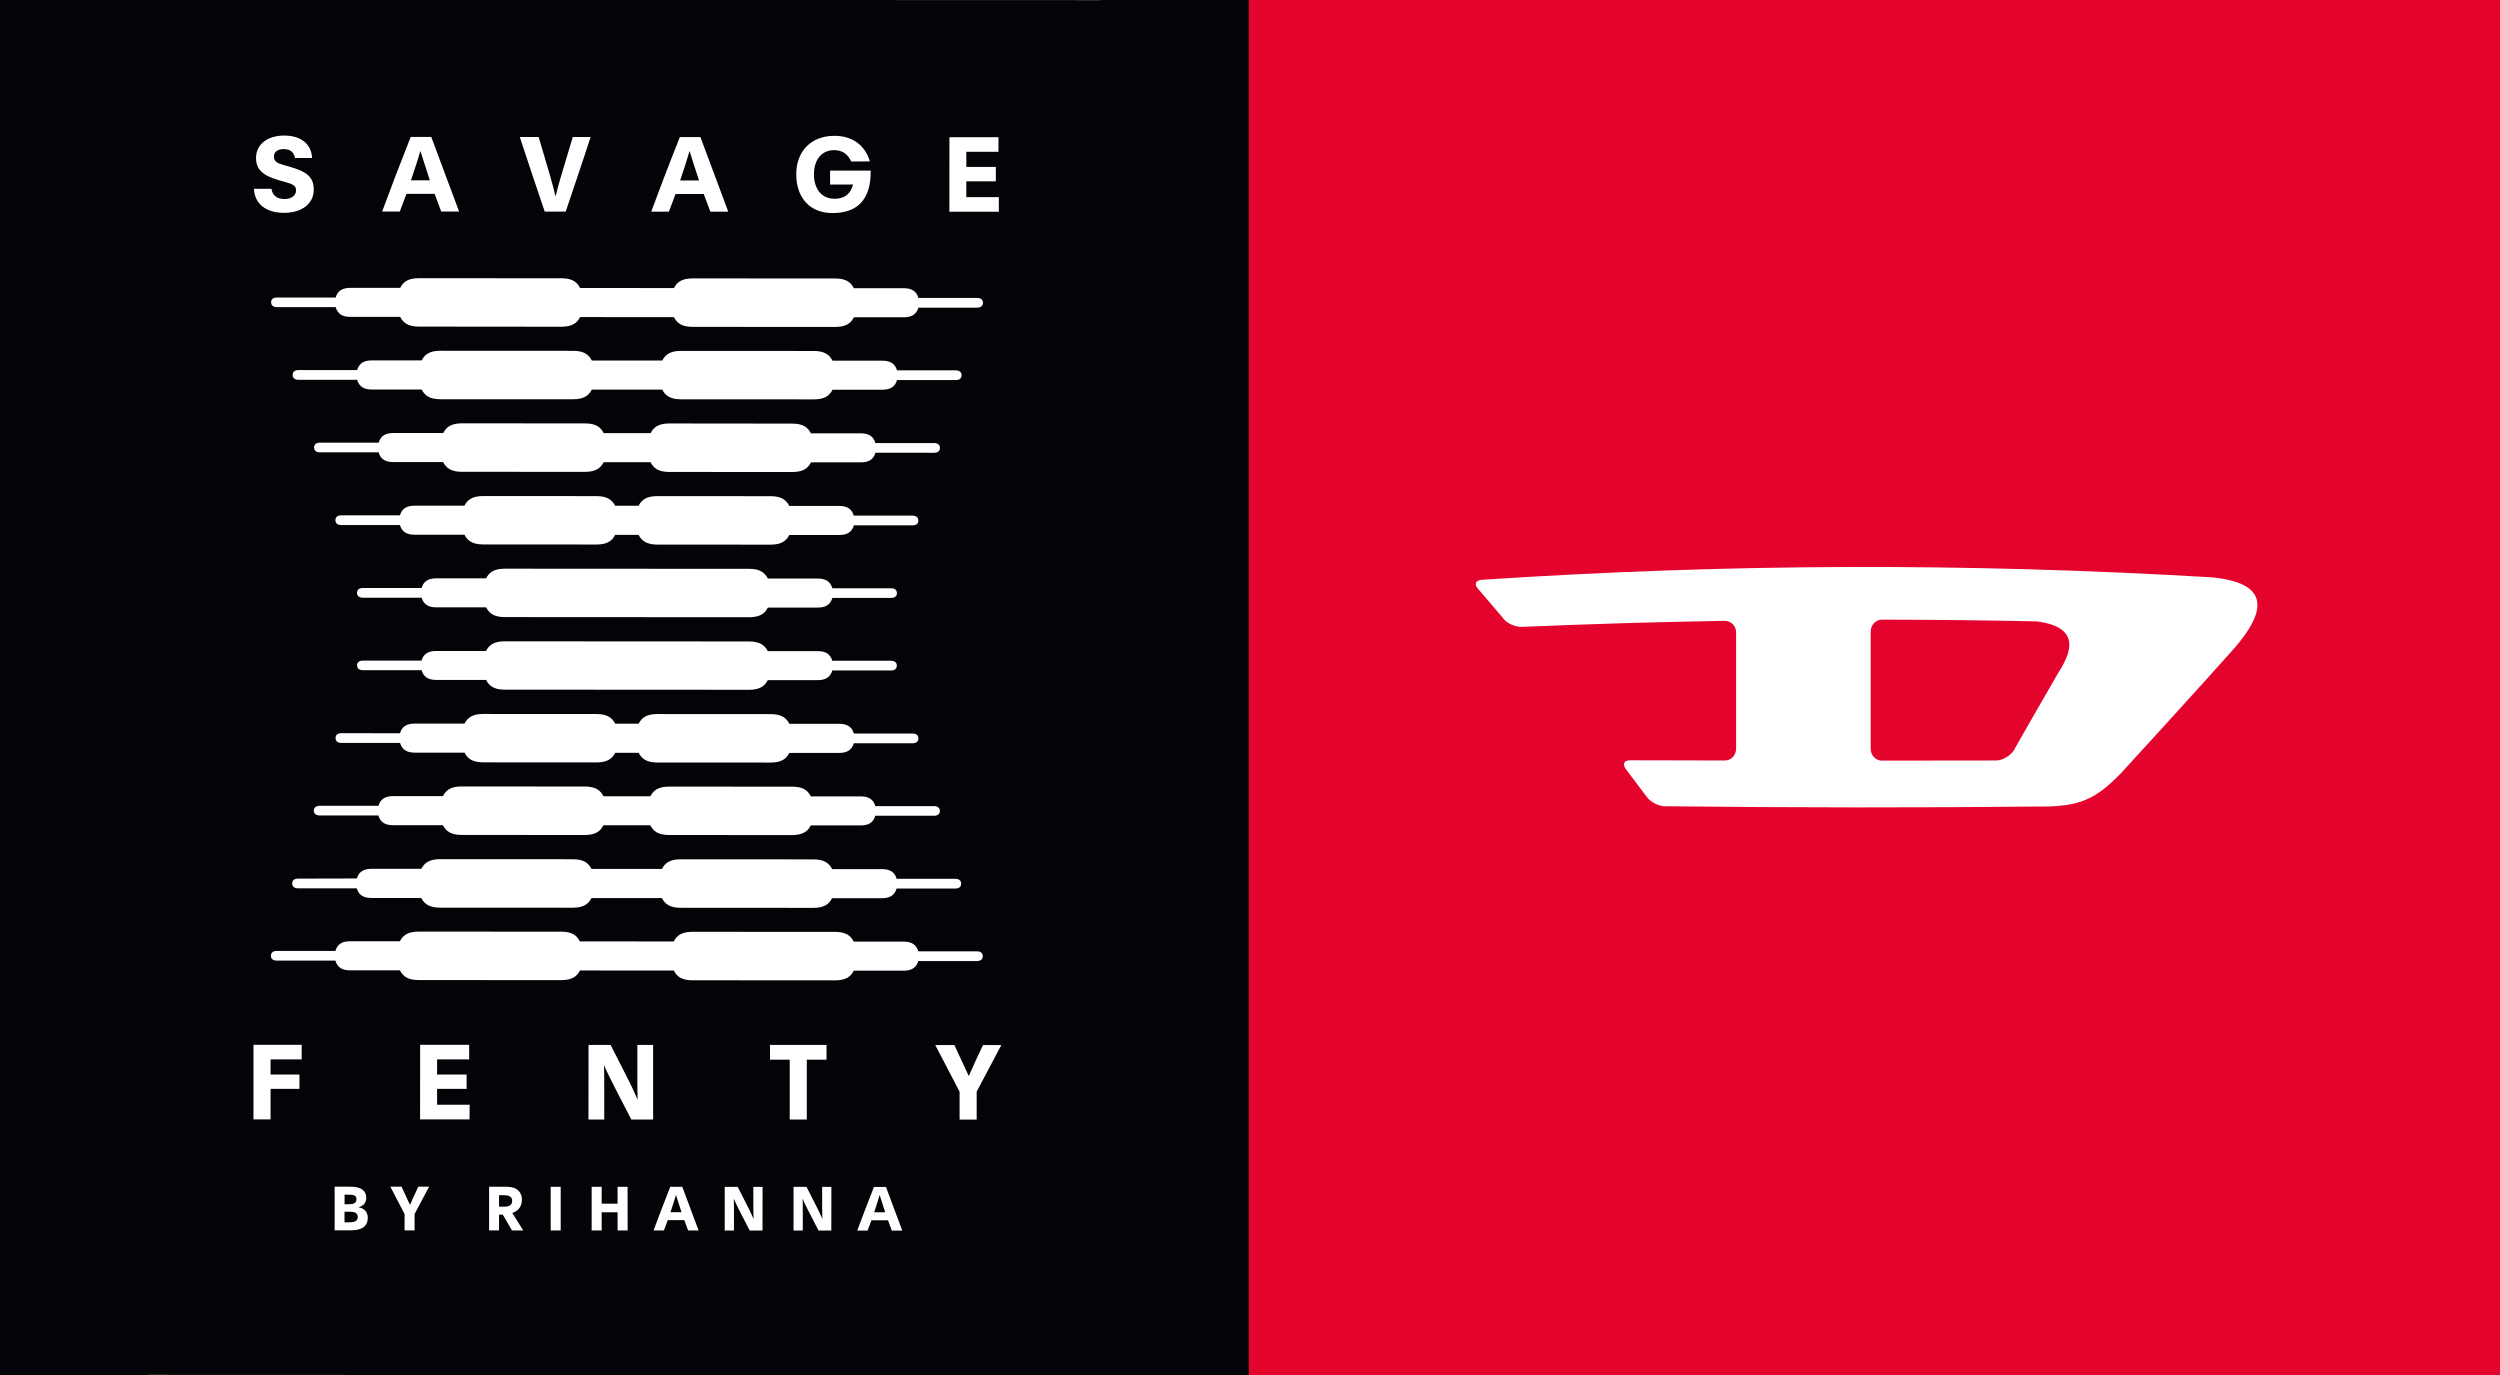<svg version="1.1" id="Livello_1" xmlns="http://www.w3.org/2000/svg" xmlns:xlink="http://www.w3.org/1999/xlink" x="0px" y="0px" viewBox="0 0 360 198" style="enable-background:new 0 0 360 198;" xml:space="preserve">
<style type="text/css">
	.st0{fill:#E4032D;}
    .st1{fill:#030407;}
</style>
    <g>
	<path class="st0" d="M177.55-0.09V198H360V-0.09H177.55z M321.8,93.28c-4.46,5.05-16.33,18.01-16.33,18.01
		c-3.44,3.53-5.6,4.69-10.45,4.84c-18.67,0.19-36.6,0.18-55.3-0.03c-0.87-0.01-2.06-0.61-2.58-1.34c-1.04-1.35-1.95-2.63-3-3.98
		c-0.52-0.74-0.33-1.3,0.6-1.3c4.58,0.01,9.03,0.02,13.67,0.03c0.87,0,1.58-0.76,1.59-1.7V91.08c0-0.94-0.72-1.67-1.59-1.68
		c-9.92,0.17-19.39,0.45-29.26,0.87c-0.92,0.03-2.08-0.47-2.6-1.13c-1.28-1.49-2.46-2.92-3.74-4.38c-0.58-0.67-0.29-1.21,0.58-1.27
		c35.5-2.34,69.54-2.45,105.03-0.36C327.92,84.01,325.51,88.96,321.8,93.28z"></path>
        <path class="st0" d="M293.3,89.48c-7.54-0.16-14.78-0.24-22.33-0.25c-0.87,0.02-1.58,0.77-1.59,1.71v16.87
		c0,0.97,0.72,1.71,1.59,1.72c5.56,0,10.85,0,16.48-0.02c0.87,0,1.97-0.63,2.5-1.4c2.14-3.78,4.24-7.41,6.39-11.14
		C298.08,94.27,299.95,90.34,293.3,89.48L293.3,89.48z"></path>
</g>
    <g>
	<rect class="st1" width="21.3" height="198.05"></rect>
        <rect x="158.53" class="st1" width="21.3" height="198.05"></rect>
        <g>
		<path class="st1" d="M99.31,21.78h-0.03c-0.38,1.34-0.87,2.79-1.34,4.21h2.72C100.1,24.23,99.7,23.09,99.31,21.78z"></path>
            <path class="st1" d="M50.38,174.49h-0.77v1.53h0.52c0.84,0,1.39-0.12,1.39-0.78C51.52,174.66,51.06,174.49,50.38,174.49z"></path>
            <path class="st1" d="M97.33,172.1c-0.22,0.78-0.51,1.64-0.78,2.46h1.59c-0.32-1.03-0.56-1.7-0.79-2.46H97.33z"></path>
            <path class="st1" d="M51.33,172.69c0-0.54-0.4-0.66-1.06-0.66h-0.65l0,1.38h0.55C50.94,173.41,51.33,173.26,51.33,172.69z"></path>
            <path class="st1" d="M60.55,21.77h-0.03c-0.38,1.34-0.87,2.79-1.34,4.2l2.72,0C61.35,24.22,60.94,23.07,60.55,21.77z"></path>
            <path class="st1" d="M72.57,172.11h-0.71v1.65h0.81c0.68,0,1.08-0.27,1.08-0.83C73.75,172.33,73.33,172.11,72.57,172.11z"></path>
            <path class="st1" d="M8.58-0.04L8.5,197.98l160.6,0.06l0.08-198.02L8.58-0.04z M136.72,19.76l7.06,0v2.1l-4.63,0l0,2.18l4.25,0
			l0,2.07l-4.25,0v2.28l4.68,0v2.1l-7.12,0L136.72,19.76z M120.16,19.56c2.6,0,4.43,1.38,5.1,3.68l-2.69,0.02
			c-0.45-1.04-1.25-1.64-2.46-1.64c-1.82,0-2.9,1.41-2.9,3.47c0,2.13,1.1,3.53,2.96,3.53c1.65,0,2.4-0.93,2.66-2.06
			c-0.48,0.02-0.89,0.02-1.38,0.01h-1.92v-2l5.74,0l0.11,0c0.06,4.27-2.02,6.12-5.52,6.11c-3.27,0-5.2-2.25-5.2-5.57
			C114.64,21.79,116.81,19.55,120.16,19.56z M97.9,19.74l2.96,0l4.01,10.74h-2.58c-0.32-0.86-0.63-1.67-0.95-2.54l-4.06,0
			l-0.96,2.54l-2.54,0C94.72,27.9,96.33,23.67,97.9,19.74z M77.57,19.73l1.69,5.75c0.33,1.11,0.42,1.55,0.71,2.72h0.05
			c0.29-1.1,0.41-1.64,0.75-2.76l1.71-5.71l2.57,0c-0.96,3-3.59,10.74-3.59,10.74h-3.02c-1.06-3.12-2.75-8.16-3.59-10.74
			L77.57,19.73z M59.14,19.72l2.96,0l4.01,10.74l-2.58,0c-0.31-0.85-0.63-1.67-0.94-2.54l-4.06,0l-0.96,2.54h-2.54
			C55.97,27.88,57.58,23.66,59.14,19.72z M50.45,41.45l7.18,0c0.42-0.84,1.13-1.39,2.67-1.39l20.56,0.01c1.55,0,2.25,0.56,2.67,1.4
			l13.52,0.01c0.42-0.84,1.13-1.39,2.67-1.39l20.56,0.01c1.55,0,2.25,0.56,2.68,1.4l7.18,0c1.13,0,1.83,0.42,2.11,1.4l8.45,0
			c0.56,0,0.85,0.28,0.85,0.7c0,0.42-0.28,0.7-0.85,0.7l-8.45,0c-0.28,0.98-0.99,1.39-2.11,1.39l-7.18,0
			c-0.42,0.84-1.13,1.39-2.68,1.39l-20.56-0.01c-1.55,0-2.25-0.56-2.67-1.4l-13.52-0.01c-0.42,0.84-1.13,1.39-2.68,1.39L60.3,47.03
			c-1.55,0-2.25-0.56-2.67-1.4l-7.18,0c-1.13,0-1.83-0.42-2.11-1.4l-8.45,0c-0.56,0-0.85-0.28-0.85-0.7c0-0.42,0.28-0.69,0.85-0.69
			l8.45,0C48.61,41.86,49.32,41.45,50.45,41.45z M52.25,95.13l8.45,0c0.28-0.98,0.99-1.39,2.11-1.39l7.18,0
			c0.42-0.84,1.13-1.39,2.68-1.39l35.21,0.02c1.55,0,2.25,0.56,2.68,1.39l7.18,0c1.13,0,1.83,0.42,2.11,1.39l8.45,0
			c0.56,0,0.85,0.28,0.84,0.7c0,0.42-0.28,0.7-0.84,0.7l-8.45,0c-0.28,0.98-0.99,1.39-2.11,1.39l-7.18,0
			c-0.42,0.84-1.13,1.39-2.68,1.39l-35.21-0.02c-1.55,0-2.25-0.56-2.67-1.4l-7.18,0c-1.13,0-1.83-0.42-2.11-1.4l-8.45,0
			c-0.56,0-0.84-0.28-0.84-0.7C51.41,95.41,51.69,95.13,52.25,95.13z M51.41,85.37c0-0.42,0.28-0.7,0.85-0.7l8.45,0
			c0.28-0.97,0.99-1.39,2.11-1.39l7.18,0c0.42-0.84,1.13-1.39,2.68-1.39l35.21,0.02c1.55,0,2.25,0.56,2.68,1.4l7.18,0
			c1.13,0,1.83,0.42,2.11,1.4l8.45,0c0.56,0,0.85,0.28,0.85,0.7c0,0.42-0.28,0.69-0.85,0.69l-8.45,0c-0.28,0.98-0.99,1.4-2.11,1.39
			l-7.18,0c-0.42,0.84-1.13,1.39-2.68,1.39l-35.21-0.02c-1.55,0-2.25-0.56-2.67-1.4l-7.18,0c-1.13,0-1.83-0.42-2.11-1.39l-8.45,0
			C51.69,86.07,51.41,85.79,51.41,85.37z M57.6,105.59c0.28-0.98,0.98-1.39,2.11-1.39l7.18,0c0.42-0.84,1.13-1.39,2.68-1.39
			l16.34,0.01c1.55,0,2.25,0.56,2.68,1.39l3.38,0c0.42-0.84,1.13-1.39,2.68-1.39l16.34,0.01c1.55,0,2.25,0.56,2.68,1.4l7.18,0
			c1.13,0,1.83,0.42,2.11,1.4l8.45,0c0.56,0,0.84,0.28,0.84,0.7c0,0.42-0.28,0.7-0.85,0.7l-8.45,0c-0.28,0.98-0.99,1.39-2.11,1.39
			l-7.18,0c-0.42,0.84-1.13,1.39-2.68,1.39l-16.34-0.01c-1.55,0-2.25-0.56-2.67-1.4l-3.38,0c-0.42,0.84-1.13,1.39-2.68,1.39
			l-16.34-0.01c-1.55,0-2.25-0.56-2.67-1.4l-7.18,0c-1.13,0-1.83-0.42-2.11-1.4l-8.45,0c-0.56,0-0.84-0.28-0.84-0.7
			c0-0.42,0.28-0.7,0.84-0.7L57.6,105.59z M131.41,75.65l-8.45,0c-0.28,0.98-0.99,1.39-2.12,1.39l-7.18,0
			c-0.42,0.84-1.13,1.39-2.68,1.39l-16.34-0.01c-1.55,0-2.25-0.56-2.68-1.4l-3.38,0c-0.42,0.84-1.13,1.4-2.68,1.39l-16.34-0.01
			c-1.55,0-2.25-0.56-2.68-1.4l-7.18,0c-1.13,0-1.83-0.42-2.11-1.39l-8.45,0c-0.56,0-0.84-0.28-0.84-0.7c0-0.42,0.28-0.7,0.84-0.7
			l8.45,0c0.28-0.98,0.98-1.39,2.11-1.39l7.18,0c0.42-0.84,1.13-1.39,2.68-1.39l16.34,0.01c1.55,0,2.25,0.56,2.68,1.39l3.38,0
			c0.42-0.84,1.13-1.39,2.68-1.39l16.34,0.01c1.55,0,2.25,0.56,2.67,1.4l7.18,0c1.13,0,1.83,0.42,2.11,1.4l8.45,0
			c0.56,0,0.85,0.28,0.85,0.7C132.26,75.37,131.98,75.65,131.41,75.65z M126.07,65.19c-0.28,0.98-0.99,1.39-2.11,1.39l-7.18,0
			c-0.42,0.84-1.13,1.39-2.68,1.39l-17.75-0.01c-1.55,0-2.25-0.56-2.67-1.4l-6.76,0c-0.42,0.84-1.13,1.39-2.68,1.39l-17.75-0.01
			c-1.55,0-2.25-0.56-2.68-1.4l-7.18,0c-1.13,0-1.83-0.42-2.11-1.4l-8.45,0c-0.56,0-0.84-0.28-0.84-0.7c0-0.42,0.28-0.7,0.85-0.7
			l8.45,0c0.28-0.98,0.99-1.39,2.12-1.39l7.18,0c0.42-0.84,1.13-1.39,2.68-1.39l17.75,0.01c1.55,0,2.25,0.56,2.67,1.4l6.76,0
			c0.42-0.84,1.13-1.39,2.68-1.39L114.1,61c1.55,0,2.25,0.56,2.67,1.4l7.18,0c1.13,0,1.83,0.42,2.11,1.4l8.45,0
			c0.56,0,0.84,0.28,0.84,0.7c0,0.42-0.28,0.7-0.84,0.7L126.07,65.19z M46.05,116.04l8.45,0c0.28-0.98,0.99-1.4,2.11-1.4l7.18,0
			c0.42-0.84,1.13-1.4,2.68-1.39l17.75,0.01c1.55,0,2.25,0.56,2.68,1.4l6.76,0c0.42-0.84,1.13-1.39,2.68-1.39l17.75,0.01
			c1.55,0,2.25,0.56,2.67,1.4l7.18,0c1.13,0,1.83,0.42,2.11,1.4l8.45,0c0.56,0,0.84,0.28,0.84,0.7c0,0.42-0.28,0.69-0.85,0.69
			l-8.45,0c-0.28,0.98-0.99,1.4-2.11,1.39l-7.18,0c-0.42,0.84-1.13,1.39-2.68,1.39l-17.75-0.01c-1.55,0-2.25-0.56-2.67-1.4l-6.76,0
			c-0.42,0.84-1.13,1.4-2.68,1.4l-17.75-0.01c-1.55,0-2.25-0.56-2.68-1.4l-7.18,0c-1.13,0-1.83-0.42-2.11-1.4l-8.45,0
			c-0.56,0-0.85-0.28-0.85-0.7C45.2,116.32,45.48,116.04,46.05,116.04z M51.39,126.5c0.28-0.98,0.99-1.39,2.11-1.39l7.18,0
			c0.42-0.84,1.13-1.39,2.68-1.39l19.15,0.01c1.55,0,2.25,0.56,2.67,1.4l10.14,0c0.42-0.84,1.13-1.39,2.68-1.39l19.15,0.01
			c1.55,0,2.25,0.56,2.68,1.4l7.18,0c1.13,0,1.83,0.42,2.11,1.4l8.45,0c0.56,0,0.84,0.28,0.84,0.7c0,0.42-0.28,0.7-0.85,0.7l-8.45,0
			c-0.28,0.98-0.99,1.39-2.11,1.39l-7.18,0c-0.42,0.84-1.13,1.39-2.68,1.39l-19.15-0.01c-1.55,0-2.25-0.56-2.68-1.4l-10.14,0
			c-0.42,0.84-1.13,1.39-2.68,1.39l-19.15-0.01c-1.55,0-2.25-0.56-2.68-1.39l-7.18,0c-1.13,0-1.83-0.42-2.11-1.39l-8.45,0
			c-0.56,0-0.85-0.28-0.85-0.7s0.28-0.7,0.85-0.7L51.39,126.5z M137.62,54.73l-8.45,0c-0.28,0.98-0.99,1.39-2.11,1.39l-7.18,0
			c-0.42,0.84-1.13,1.4-2.68,1.39L98.04,57.5c-1.55,0-2.25-0.56-2.68-1.4l-10.14,0c-0.42,0.84-1.13,1.39-2.68,1.39L63.4,57.49
			c-1.55,0-2.25-0.56-2.68-1.4l-7.18,0c-1.13,0-1.83-0.42-2.11-1.4l-8.45,0c-0.56,0-0.84-0.28-0.84-0.7c0-0.42,0.28-0.7,0.84-0.7
			l8.45,0c0.28-0.98,0.99-1.4,2.11-1.39l7.18,0c0.42-0.84,1.13-1.39,2.68-1.39l19.15,0.01c1.55,0,2.25,0.56,2.68,1.4l10.14,0
			c0.42-0.84,1.13-1.4,2.68-1.39l19.15,0.01c1.55,0,2.25,0.56,2.68,1.4l7.18,0c1.13,0,1.83,0.42,2.11,1.39l8.45,0
			c0.56,0,0.85,0.28,0.85,0.7C138.47,54.46,138.18,54.74,137.62,54.73z M40.93,26.17l-0.74-0.21c-2.37-0.68-3.32-1.55-3.32-3.23
			c0-1.91,1.61-3.21,4.06-3.21c2.34,0,3.91,1.16,4.01,3.23l-2.46,0c-0.15-0.81-0.66-1.28-1.64-1.28c-0.9,0-1.4,0.45-1.4,1.08
			c0.01,0.72,0.51,0.95,1.34,1.19l0.83,0.24c2.43,0.69,3.57,1.42,3.57,3.32c0,2.06-1.73,3.35-4.3,3.35c-2.58,0-4.22-1.31-4.31-3.46
			l2.52,0c0.15,0.96,0.78,1.47,1.89,1.47c0.99,0,1.65-0.5,1.65-1.25C42.64,26.68,42.09,26.5,40.93,26.17z M43.44,152.55l-4.48,0
			v2.18l4.16,0v2.07l-4.16,0l0,4.39l-2.46,0l0-10.74l6.94,0L43.44,152.55z M51.3,177.11c-0.27,0.04-0.61,0.06-0.94,0.06h-2.17
			l0-6.29l1.66,0c0.29,0,0.56,0,0.83,0.01c1.32,0.04,2.06,0.56,2.06,1.61c0,0.74-0.48,1.2-1.15,1.35c0.69,0.09,1.37,0.52,1.37,1.52
			C52.96,176.48,52.27,176.95,51.3,177.11z M59.7,174.82v2.36h-1.44v-2.36c0,0-1.31-2.53-2.05-3.94h1.61l1.21,2.6h0.02
			c0.26-0.63,0.62-1.39,1.19-2.6h1.55L59.7,174.82z M67.61,161.19l-7.12,0l0.01-10.74l7.06,0l0,2.1l-4.62,0l0,2.18l4.25,0v2.07
			l-4.25,0l0,2.28l4.69,0L67.61,161.19z M73.73,177.18l-1.33-2.27h-0.54l0,2.27h-1.43l0-6.29h2.32c0.74,0,1.26,0.08,1.7,0.39
			c0.46,0.34,0.71,0.86,0.71,1.47c0,1.1-0.67,1.68-1.39,1.92l1.58,2.52H73.73z M80.74,177.19h-1.44l0-6.29l1.44,0L80.74,177.19z
			 M90.38,177.19h-1.45l0-2.62l-2.29,0v2.62h-1.44l0-6.29h1.44v2.43l2.29,0l0-2.43l1.44,0L90.38,177.19z M94.05,161.21l-3.14,0
			l-2.33-4.51c-0.73-1.43-1.34-2.66-1.58-3.29h-0.02c0.03,0.87,0.03,2.3,0.03,3.41l0,4.39h-2.27l0.01-10.74l3.18,0l2.73,5.38
			c0.54,1.07,0.9,1.95,1.14,2.48h0.02c-0.03-0.89-0.04-1.95-0.04-3.11l0-4.75h2.27L94.05,161.21z M99.09,177.19
			c-0.19-0.5-0.37-0.98-0.55-1.49h-2.38l-0.56,1.49l-1.49,0c0.55-1.51,1.5-3.99,2.41-6.29l1.73,0l2.35,6.29L99.09,177.19z
			 M109.8,177.2h-1.84l-1.36-2.64c-0.43-0.84-0.78-1.56-0.92-1.93h-0.01c0.02,0.51,0.02,1.35,0.02,2l0,2.57h-1.33l0-6.29h1.87
			l1.6,3.15c0.32,0.63,0.53,1.14,0.67,1.45h0.01c-0.02-0.52-0.03-1.14-0.03-1.82l0-2.78l1.33,0L109.8,177.2z M110.88,152.59v-2.12
			l8.14,0v2.12l-2.84,0l0,8.62h-2.46l0-8.62L110.88,152.59z M119.71,177.2h-1.84l-1.36-2.64c-0.43-0.84-0.79-1.56-0.92-1.93h-0.01
			c0.02,0.51,0.02,1.35,0.02,2v2.57h-1.33l0-6.29l1.87,0l1.6,3.15c0.32,0.63,0.53,1.14,0.67,1.45h0.01
			c-0.02-0.52-0.03-1.14-0.03-1.82l0-2.78l1.33,0L119.71,177.2z M128.42,177.21c-0.18-0.5-0.37-0.98-0.55-1.49h-2.38l-0.56,1.49
			l-1.49,0c0.56-1.51,1.5-3.99,2.41-6.29l1.73,0l2.35,6.29L128.42,177.21z M130.12,139.78l-7.18,0c-0.42,0.84-1.13,1.39-2.68,1.39
			l-20.56-0.01c-1.55,0-2.25-0.56-2.67-1.4l-13.52-0.01c-0.42,0.84-1.13,1.39-2.68,1.39l-20.56-0.01c-1.55,0-2.25-0.56-2.68-1.4
			l-7.18,0c-1.13,0-1.83-0.42-2.11-1.4l-8.45,0c-0.56,0-0.84-0.28-0.84-0.7s0.28-0.7,0.84-0.7l8.45,0c0.28-0.98,0.99-1.39,2.11-1.39
			l7.18,0c0.42-0.84,1.13-1.39,2.68-1.39l20.56,0.01c1.55,0,2.25,0.56,2.67,1.4l13.52,0.01c0.42-0.84,1.13-1.39,2.68-1.39
			l20.56,0.01c1.55,0,2.25,0.56,2.68,1.4l7.18,0c1.13,0,1.83,0.42,2.11,1.4l8.45,0c0.56,0,0.84,0.28,0.84,0.7
			c0,0.42-0.28,0.7-0.84,0.7l-8.45,0C131.95,139.37,131.24,139.78,130.12,139.78z M140.64,157.2l0,4.02l-2.46,0l0-4.02
			c0,0-2.24-4.31-3.5-6.71l2.75,0l2.06,4.43h0.03c0.45-1.06,1.05-2.37,2.03-4.43l2.64,0L140.64,157.2z"></path>
            <path class="st1" d="M126.66,172.11c-0.22,0.78-0.51,1.64-0.78,2.46h1.59c-0.33-1.03-0.56-1.7-0.79-2.46H126.66z"></path>
	</g>
</g>
</svg>